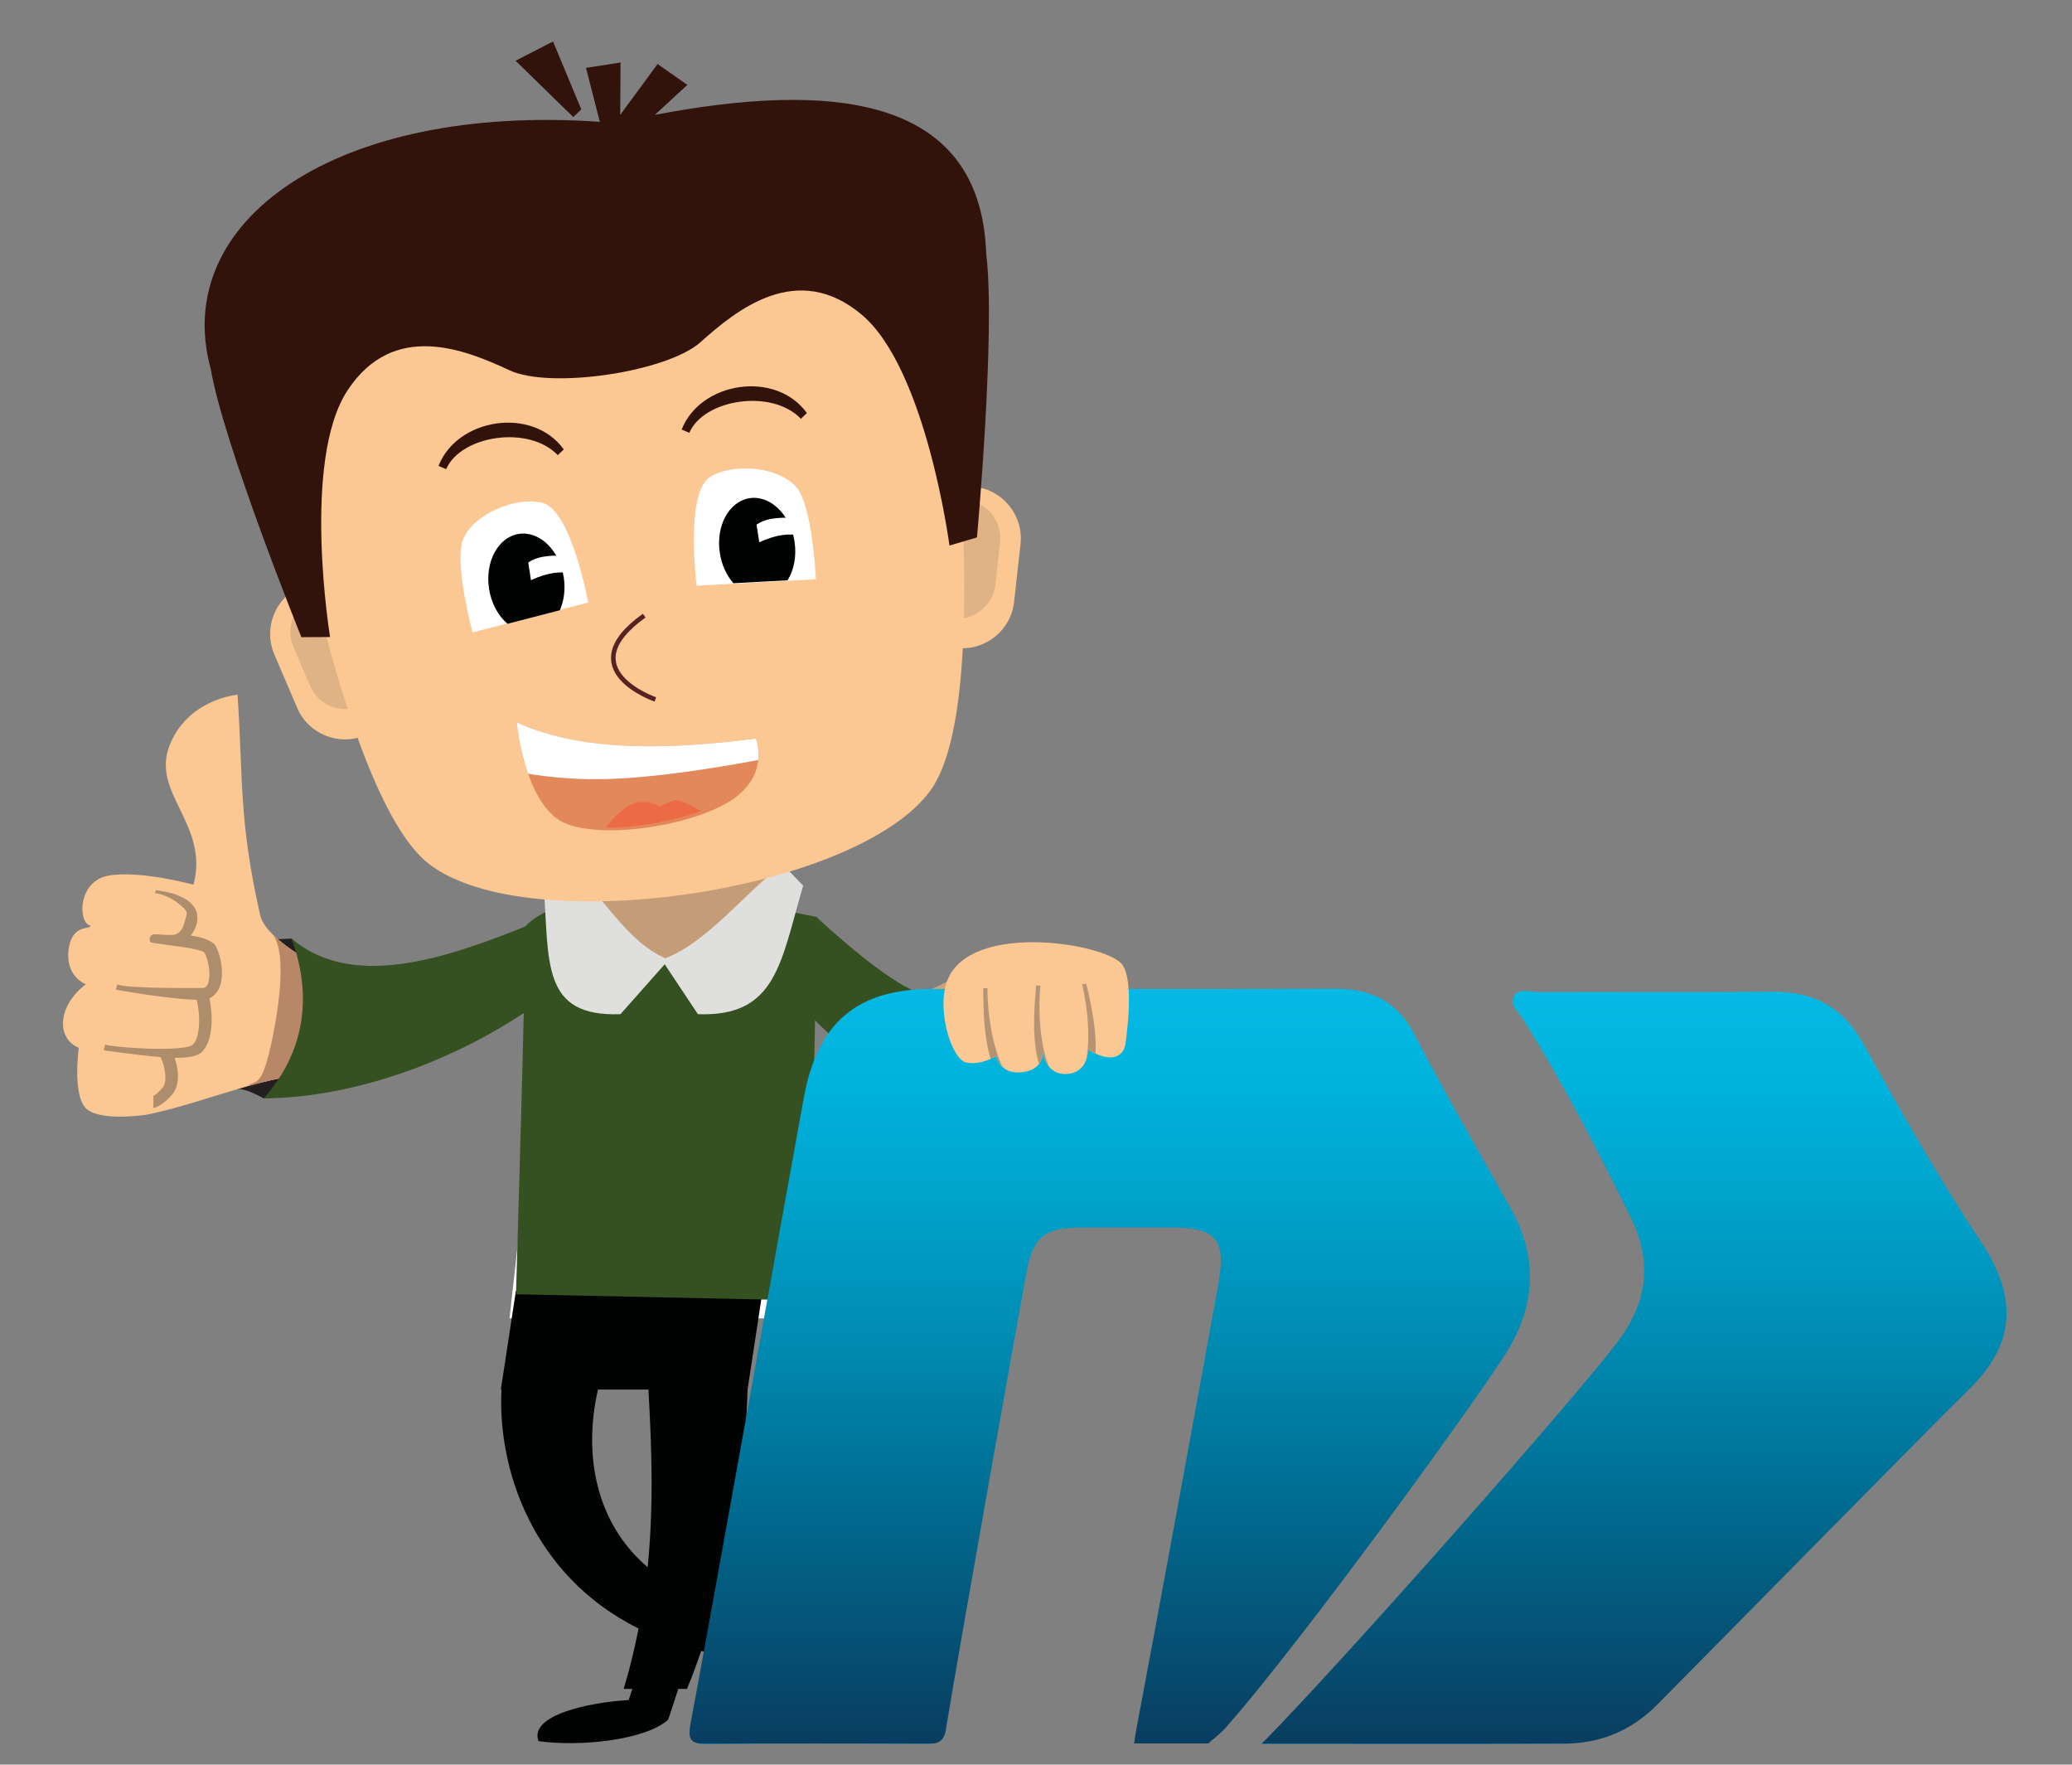 <?xml version="1.0" encoding="utf-8"?>
<!-- Generator: Adobe Illustrator 16.0.0, SVG Export Plug-In . SVG Version: 6.00 Build 0)  -->
<!DOCTYPE svg PUBLIC "-//W3C//DTD SVG 1.1//EN" "http://www.w3.org/Graphics/SVG/1.1/DTD/svg11.dtd">
<svg version="1.1" id="Capa_1" xmlns="http://www.w3.org/2000/svg" xmlns:xlink="http://www.w3.org/1999/xlink" x="0px" y="0px"
	 width="450px" height="383.137px" viewBox="0 0 450 383.137" enable-background="new 0 0 450 383.137" xml:space="preserve">
<rect x="0" y="0" width="450" height="383.137" fill="#808080" stroke="none"/>
<path fill-rule="evenodd" clip-rule="evenodd" fill="#231F20" d="M57.266,238.491c0,0-4.241-2.453-5.829-1.978
	c-1.585,0.474,3.333-22.978,3.333-22.978l3.617-9.537l4.947-0.201l7.551,11.875l2.794,10.522l-6.578,5.1L57.266,238.491z"/>
<path fill-rule="evenodd" clip-rule="evenodd" fill="#FBC793" d="M211.68,105.686l-8.019-0.892
	c-6.166-0.687-11.769,3.795-12.454,9.958l-1.401,12.583c-0.683,6.164,3.799,11.767,9.963,12.453l8.018,0.892
	c6.164,0.686,11.769-3.796,12.453-9.959l1.399-12.586C222.323,111.972,217.843,106.368,211.68,105.686z"/>
<path fill-rule="evenodd" clip-rule="evenodd" fill="#DFB386" d="M209.887,108.596l-5.884-0.656
	c-4.524-0.503-8.637,2.787-9.139,7.312l-1.028,9.235c-0.503,4.522,2.788,8.635,7.309,9.138l5.887,0.652
	c4.522,0.503,8.636-2.787,9.138-7.309l1.026-9.235C217.701,113.211,214.411,109.099,209.887,108.596z"/>
<path fill-rule="evenodd" clip-rule="evenodd" fill="#FBC793" d="M65.505,127.265l7.421-3.172c5.701-2.439,12.36,0.233,14.799,5.936
	l4.974,11.646c2.437,5.7-0.233,12.359-5.936,14.797l-7.42,3.17c-5.702,2.438-12.361-0.233-14.798-5.937l-4.978-11.641
	C57.132,136.358,59.804,129.7,65.505,127.265z"/>
<path fill-rule="evenodd" clip-rule="evenodd" fill="#DFB386" d="M68.062,129.535l5.445-2.327c4.185-1.788,9.073,0.171,10.861,4.355
	l3.652,8.546c1.788,4.184-0.171,9.073-4.357,10.858l-5.444,2.327c-4.184,1.789-9.071-0.17-10.862-4.354l-3.651-8.546
	C61.917,136.21,63.878,131.324,68.062,129.535z"/>
<path fill-rule="evenodd" clip-rule="evenodd" fill="#FBC793" d="M69.187,210.85c2.029-0.706-11.319-6.157-12.693-12.214
	c-4.664-20.604-3.666-29.464-4.904-47.798c0,0-10.919,0.9-14.825,11.185c-3.906,10.278,8.73,17.031,5.25,30.069
	c0,0-11.375-3.148-18.337-1.998c-6.962,1.146-6.727,10.436-4.027,10.862c-0.021,1.049-3.943-0.551-4.746,5.126
	c-0.8,5.98,3.724,7.621,3.724,7.621c-6.085,4.665-6.526,11.66-1.519,13.802c0,0-1.507,10.799,1.846,13.396
	c3.352,2.597,12.806,1.134,12.806,1.134c9.357-1.843,19.605-6.044,28.96-7.886C69.123,228.079,65.929,217.999,69.187,210.85z"/>
<path fill-rule="evenodd" clip-rule="evenodd" fill="#B78768" d="M69.187,210.85c1.59-0.552-6.265-4.021-10.397-8.41
	c3.517,3.031,2.117,15.19,0.014,24.653c-2.106,9.463-3.353,7.185-5.064,8.757c2.365-0.665,4.701-1.252,6.983-1.701
	C69.123,228.079,65.929,217.999,69.187,210.85z"/>
<path fill-rule="evenodd" clip-rule="evenodd" fill="#355021" d="M114.049,201.167c-18.452,7.461-37.901,13.498-50.715,2.63
	c6.555,18.024-1.623,29.714-6.068,34.693c19.586-0.164,40.512-7.936,56.646-18.638C118.174,215.082,117.835,208.172,114.049,201.167
	z"/>
<path fill-rule="evenodd" clip-rule="evenodd" fill="#AE8D6C" d="M33.594,193.893c2.952,0.381,5.164,2.201,6.255,3.202
	c0.348,0.32,0.582,0.661,0.697,1.018c0.106,0.33-0.349,1.634-0.444,2.028c-0.486,1.998-1.435,2.696-2.303,2.818
	c-1.537,0.211-4.31-0.333-4.808,0.04c-0.419,0.313-0.722,0.94-0.237,1.628c2.488,0.518,11.17,1.227,11.714,2.295
	c0.561,1.098,1.111,3.262,0.998,5.152c-0.063,1.063-0.321,1.974-0.903,2.307c-0.1,0.058-0.233,0.102-0.395,0.136
	c-4.618,0.054-19.036,0.03-18.646-0.938l-0.373,1.305c0.041,0.014,11.595,2.081,17.564,2.189c0.329,1.203,0.648,3.486,0.499,5.704
	c-0.106,1.587-0.449,3.071-1.197,3.888c-1.154,2.008-19.157,0.659-19.145,0.056l-0.349,1.313c0.03,0.01,6.491,0.981,12.353,1.481
	c0.4,0.775,0.849,2.183,1.003,3.636c0.121,1.156,0.042,2.256-0.451,2.855c-1.522,1.852-2.108,1.904-2.112,1.904l-0.017,2.644
	c0.005,0,1.83-0.181,4.175-3.029c1.073-1.301,1.305-3.137,1.115-4.926c-0.106-1.007-0.359-2.025-0.668-2.926
	c2.761,0.031,5.07-0.315,6.03-1.364c1.279-1.391,1.832-3.493,1.975-5.635c0.145-2.137-0.117-4.385-0.446-5.917
	c0.093-0.037,0.18-0.074,0.256-0.118c1.65-0.941,2.333-2.729,2.449-4.689c0.14-2.339-0.549-5.038-1.251-6.408
	c-0.705-1.381-3.184-2.068-5.49-2.41c0.662-0.913,1.095-1.801,1.302-2.657c0.211-0.873,0.192-1.695-0.058-2.464
	c-0.238-0.742-0.684-1.412-1.328-2.006c-1.444-1.326-3.964-2.268-7.449-2.719L33.594,193.893z"/>
<polygon fill-rule="evenodd" clip-rule="evenodd" fill="#FFFFFF" points="175.082,208.066 119.338,208.066 110.66,286.24 
	166.404,286.24 "/>
<path fill-rule="evenodd" clip-rule="evenodd" fill="#010202" d="M162.355,301.7l3.271-21.431h-53.58l-3.271,21.431h0.142
	c-0.894,16.869,6.454,40.27,29.766,51.891c-0.839,4.28-1.892,8.642-3.227,13.108c0.623,0,1.245,0,1.87,0l-0.793,2.425
	c-8.677,0.467-21.742,3.333-19.563,8.919c9.216,1.268,23.282-0.27,28.146-4.664l2.201-6.68c0.626,0,1.254,0,1.882,0
	c1.095-2.644,2.119-5.405,3.081-8.239c1.976,0.476,4.016,0.894,6.153,1.226l4.615-9.81c-2.732-0.447-5.265-1.052-7.636-1.778
	C159.652,332.333,162.002,315.358,162.355,301.7z M129.869,301.7h10.957c0.704,12.524,1.183,25.193-0.173,38.575
	C129.253,330.561,126.675,315.611,129.869,301.7z"/>
<path fill-rule="evenodd" clip-rule="evenodd" fill="#355021" d="M114.049,201.167c12.652-13.449,63.451-2.031,63.451-2.031
	l-1.779,83.234l-63.662-1.36C112.06,281.01,114.3,207.253,114.049,201.167z"/>
<polygon fill-rule="evenodd" clip-rule="evenodd" fill="#C49D78" points="170.587,182.149 124.902,182.149 121.123,208.352 
	166.804,208.352 "/>
<path fill-rule="evenodd" clip-rule="evenodd" fill="#DFDFDD" d="M169.97,187.698c-8.527,6.377-16.492,17.249-26.27,20.667
	l7.871,11.837c17.075,0.624,17.948-11.174,22.865-27.913L169.97,187.698z"/>
<path fill-rule="evenodd" clip-rule="evenodd" fill="#DFDFDD" d="M123.567,187.698c7.111,6.377,12.663,17.249,21.684,20.667
	l-10.5,11.837c-17.212,0.624-15.467-11.174-16.668-27.913L123.567,187.698z"/>
<path fill-rule="evenodd" clip-rule="evenodd" fill="#FBC793" d="M204.598,62.013c0,0,12.324,88.706-2.409,109.452
	c-15.731,22.15-87.583,32.758-109.044,16.1C73.045,171.962,59.208,83.473,59.208,83.473l62.086-19.697l-0.434-2.944l9.304,0.131
	l8.87-2.815l0.434,2.948L204.598,62.013z"/>
<path fill-rule="evenodd" clip-rule="evenodd" fill="#E2885A" d="M164.145,160.361c-15.964,2.018-36.577,3.513-51.916-3.522
	c0,0,1.703,18.836,11.119,22.157c9.416,3.319,28.932-0.252,36.353-5.846C167.126,167.554,164.145,160.361,164.145,160.361z"/>
<path fill-rule="evenodd" clip-rule="evenodd" fill="#ED6B44" d="M131.495,179.709c6.596,0.056,14.474-1.355,20.689-3.588
	c-1.807-1.148-4.675-2.754-5.966-2.276c-1.956,0.723-3.064,1.258-3.064,1.258s-1.809-1.433-5.041-0.814
	C135.878,174.717,133.043,177.731,131.495,179.709z"/>
<path fill-rule="evenodd" clip-rule="evenodd" fill="#FFFFFF" d="M164.145,160.361c-15.964,2.018-36.577,3.513-51.917-3.522
	c0,0,0.504,5.551,2.471,11.157c4.466,0.715,9.931,1.271,15.873,1.183c11.955-0.17,27.714-2.951,34.104-4.171
	C164.96,162.33,164.145,160.361,164.145,160.361z"/>
<path fill-rule="evenodd" clip-rule="evenodd" fill="#32130C" d="M175.247,89.682c-6.806-9.412-23.167-6.78-27.202,3.582
	l1.657,0.715c3.134-7.303,17.902-9.671,24.244-3.048L175.247,89.682z"/>
<path fill-rule="evenodd" clip-rule="evenodd" fill="#32130C" d="M122.442,97.575c-6.806-9.416-23.167-6.781-27.199,3.581
	l1.655,0.715c3.134-7.306,17.903-9.673,24.243-3.047L122.442,97.575z"/>
<path fill-rule="evenodd" clip-rule="evenodd" fill="#FFFFFF" d="M102.624,137.313l25.124-6.499c0,0-3.65-19.967-9.877-21.616
	c-6.226-1.649-16.5,3.112-17.631,9.074C99.107,124.232,102.624,137.313,102.624,137.313L102.624,137.313z M177.204,125.776
	l-25.911,1.395c0,0-2.556-20.134,2.883-23.588c5.438-3.452,16.67-2.02,19.55,3.323C176.605,112.246,177.204,125.776,177.204,125.776
	z"/>
<path fill-rule="evenodd" clip-rule="evenodd" fill="#010202" d="M110.226,135.437l11.358-2.938
	c0.906-2.041,1.253-4.551,0.849-7.169c-0.911-5.889-5.281-10.101-9.759-9.408c-4.48,0.691-7.374,6.025-6.463,11.915
	C106.706,131.038,108.225,133.744,110.226,135.437L110.226,135.437z M162.794,108.167c-4.479,0.692-7.373,6.029-6.46,11.915
	c0.403,2.603,1.482,4.88,2.947,6.548l11.765-0.634c1.381-2.214,2.002-5.236,1.51-8.421
	C171.644,111.687,167.275,107.475,162.794,108.167z"/>
<path fill-rule="evenodd" clip-rule="evenodd" fill="#FFFFFF" d="M173.422,112.5c-3.413-0.192-6.74-0.24-9.113,1.411
	c0.196,1.276,0.392,2.549,0.59,3.826c3.567-1.649,6.563-2.027,9.114-1.409C173.815,115.054,173.618,113.777,173.422,112.5z"/>
<path fill-rule="evenodd" clip-rule="evenodd" fill="#FFFFFF" d="M123.837,120.729c-3.411-0.193-6.737-0.239-9.113,1.41
	c0.196,1.276,0.395,2.55,0.593,3.827c3.566-1.649,6.563-2.029,9.113-1.408C124.233,123.282,124.036,122.005,123.837,120.729z"/>
<g>
	<path fill-rule="evenodd" clip-rule="evenodd" fill="#32130C" d="M214.188,55.123c-1.17-34.931-34.421-37.324-71.967-30.184
		l7.057-6.503l-6.463-4.542l-8.118,11.061l0.077-11.384l-7.507,1.173l3.005,11.707c-57.257-3.989-93.249,21.513-84.528,53.54
		c2.865,16.677,19.71,58.355,19.71,58.355l6.23-0.038c0,0-6.252-38.239,3.784-53.531c10.037-15.289,25.702-8.798,35.224-4.364
		c8.841,4.118,34.167,0.378,41.442-6.117c7.833-6.998,20.954-17.739,34.982-6c14.027,11.738,19.091,50.152,19.091,50.152
		l5.974-1.761C212.18,116.688,216.264,71.918,214.188,55.123z"/>
	<polygon fill-rule="evenodd" clip-rule="evenodd" fill="#32130C" points="126.247,23.75 120.105,9.005 111.972,13.192 
		124.501,25.419 	"/>
</g>
<path fill-rule="evenodd" clip-rule="evenodd" fill="#355021" d="M177.369,199.145c0,0,15.282,14.438,22.638,16.537
	c7.357,2.093,27.155-4.921,27.155-4.921l2.946,14.918c0,0-26.914,12.789-35.74,9.154c-8.828-3.632-20.425-16.499-20.425-16.499
	C174.154,212.46,173.548,203.231,177.369,199.145z"/>
<path fill-rule="evenodd" clip-rule="evenodd" fill="#CAA37B" d="M208.204,211.472c0,0-4.572,3.371-8.187,3.852
	c-3.611,0.482-7.222,0.725-7.222,0.725s3.49,6.983,8.187,6.983c4.694,0,5.776-2.17,5.776-2.17L208.204,211.472z"/>
<linearGradient id="SVGID_1_" gradientUnits="userSpaceOnUse" x1="354.935" y1="378.541" x2="354.935" y2="215.163">
	<stop  offset="0" style="stop-color:#093D61"/>
	<stop  offset="0" style="stop-color:#173E61"/>
	<stop  offset="0" style="stop-color:#52475D"/>
	<stop  offset="0" style="stop-color:#7C4E56"/>
	<stop  offset="0" style="stop-color:#9E544E"/>
	<stop  offset="0" style="stop-color:#B95846"/>
	<stop  offset="0" style="stop-color:#CE5C3E"/>
	<stop  offset="0" style="stop-color:#DD5E37"/>
	<stop  offset="0" style="stop-color:#E65F33"/>
	<stop  offset="0" style="stop-color:#E95F32"/>
	<stop  offset="0" style="stop-color:#F18F34"/>
	<stop  offset="0" style="stop-color:#093D61"/>
	<stop  offset="0.074" style="stop-color:#07486B"/>
	<stop  offset="0.315" style="stop-color:#006B90"/>
	<stop  offset="0.536" style="stop-color:#008BB2"/>
	<stop  offset="0.731" style="stop-color:#00A4CC"/>
	<stop  offset="0.893" style="stop-color:#00B4DE"/>
	<stop  offset="1" style="stop-color:#06B9E4"/>
</linearGradient>
<path fill-rule="evenodd" clip-rule="evenodd" fill="url(#SVGID_1_)" d="M430.203,269.558
	c-9.266-13.893-17.486-28.512-25.638-43.108c-4.521-8.095-11.016-11.201-19.872-11.129c-16.917,0.14-33.834,0.017-50.752,0.075
	c-1.732,0.007-4.021-0.922-5.088,0.878c-1.107,1.87,0.877,3.355,1.81,4.836c8.751,13.852,16.2,28.399,23.422,43.081
	c4.79,9.734,3.863,18.352-2.812,27.204c-9.613,12.748-60.554,70.344-77.197,87.146h67.131c7.141-0.333,13.455-3.143,18.568-8.283
	c13.216-13.279,58.209-59.152,67.787-68.508C437.875,291.678,438.202,281.548,430.203,269.558z"/>
<linearGradient id="SVGID_2_" gradientUnits="userSpaceOnUse" x1="307.587" y1="378.677" x2="307.587" y2="378.541">
	<stop  offset="0" style="stop-color:#093D61"/>
	<stop  offset="0" style="stop-color:#173E61"/>
	<stop  offset="0" style="stop-color:#52475D"/>
	<stop  offset="0" style="stop-color:#7C4E56"/>
	<stop  offset="0" style="stop-color:#9E544E"/>
	<stop  offset="0" style="stop-color:#B95846"/>
	<stop  offset="0" style="stop-color:#CE5C3E"/>
	<stop  offset="0" style="stop-color:#DD5E37"/>
	<stop  offset="0" style="stop-color:#E65F33"/>
	<stop  offset="0" style="stop-color:#E95F32"/>
	<stop  offset="0" style="stop-color:#F18F34"/>
	<stop  offset="0" style="stop-color:#093D61"/>
	<stop  offset="0.074" style="stop-color:#07486B"/>
	<stop  offset="0.315" style="stop-color:#006B90"/>
	<stop  offset="0.536" style="stop-color:#008BB2"/>
	<stop  offset="0.731" style="stop-color:#00A4CC"/>
	<stop  offset="0.893" style="stop-color:#00B4DE"/>
	<stop  offset="1" style="stop-color:#06B9E4"/>
</linearGradient>
<path fill-rule="evenodd" clip-rule="evenodd" fill="url(#SVGID_2_)" d="M339.971,378.607c0.418-0.003,0.823-0.045,1.235-0.065
	h-67.131c-0.036,0.037-0.07,0.072-0.107,0.109C296.971,378.651,318.472,378.734,339.971,378.607z"/>
<linearGradient id="SVGID_3_" gradientUnits="userSpaceOnUse" x1="241.008" y1="378.541" x2="241.008" y2="214.666">
	<stop  offset="0" style="stop-color:#093D61"/>
	<stop  offset="0" style="stop-color:#173E61"/>
	<stop  offset="0" style="stop-color:#52475D"/>
	<stop  offset="0" style="stop-color:#7C4E56"/>
	<stop  offset="0" style="stop-color:#9E544E"/>
	<stop  offset="0" style="stop-color:#B95846"/>
	<stop  offset="0" style="stop-color:#CE5C3E"/>
	<stop  offset="0" style="stop-color:#DD5E37"/>
	<stop  offset="0" style="stop-color:#E65F33"/>
	<stop  offset="0" style="stop-color:#E95F32"/>
	<stop  offset="0" style="stop-color:#F18F34"/>
	<stop  offset="0" style="stop-color:#093D61"/>
	<stop  offset="0.074" style="stop-color:#07486B"/>
	<stop  offset="0.315" style="stop-color:#006B90"/>
	<stop  offset="0.536" style="stop-color:#008BB2"/>
	<stop  offset="0.731" style="stop-color:#00A4CC"/>
	<stop  offset="0.893" style="stop-color:#00B4DE"/>
	<stop  offset="1" style="stop-color:#06B9E4"/>
</linearGradient>
<path fill-rule="evenodd" clip-rule="evenodd" fill="url(#SVGID_3_)" d="M205.399,375.671c3.34-20.235,15.395-87.822,17.572-99.599
	c1.39-7.51,3.913-9.497,11.65-9.536c6.81-0.039,13.621-0.017,20.433-0.007c9.145,0.014,11.223,2.823,9.587,12.052
	c-2.115,11.94-14.004,76.735-17.905,97.179c-0.063,0.325-0.241,1.409-0.432,2.781h16.092c1.756-1.429,3.145-2.679,3.789-3.407
	c16.952-19.133,57.343-74.979,61.758-82.75c5.622-9.887,5.851-19.917,0.176-29.983c-7.057-12.521-14.26-24.977-20.893-37.724
	c-3.84-7.392-9.545-10.044-17.437-10.012c-29.062,0.119-58.124,0.044-87.186,0.048c-16.435,0-25.005,7.2-28.036,23.618
	c-2.171,11.763-21.379,119.044-24.598,135.92c-0.517,2.703-0.194,3.911,1.715,4.29h51.113
	C204.13,378.335,205.066,377.691,205.399,375.671z"/>
<linearGradient id="SVGID_4_" gradientUnits="userSpaceOnUse" x1="177.242" y1="378.691" x2="177.242" y2="378.541">
	<stop  offset="0" style="stop-color:#093D61"/>
	<stop  offset="0" style="stop-color:#173E61"/>
	<stop  offset="0" style="stop-color:#52475D"/>
	<stop  offset="0" style="stop-color:#7C4E56"/>
	<stop  offset="0" style="stop-color:#9E544E"/>
	<stop  offset="0" style="stop-color:#B95846"/>
	<stop  offset="0" style="stop-color:#CE5C3E"/>
	<stop  offset="0" style="stop-color:#DD5E37"/>
	<stop  offset="0" style="stop-color:#E65F33"/>
	<stop  offset="0" style="stop-color:#E95F32"/>
	<stop  offset="0" style="stop-color:#F18F34"/>
	<stop  offset="0" style="stop-color:#093D61"/>
	<stop  offset="0.074" style="stop-color:#07486B"/>
	<stop  offset="0.315" style="stop-color:#006B90"/>
	<stop  offset="0.536" style="stop-color:#008BB2"/>
	<stop  offset="0.731" style="stop-color:#00A4CC"/>
	<stop  offset="0.893" style="stop-color:#00B4DE"/>
	<stop  offset="1" style="stop-color:#06B9E4"/>
</linearGradient>
<path fill-rule="evenodd" clip-rule="evenodd" fill="url(#SVGID_4_)" d="M201.118,378.637c0.613,0.003,1.174-0.019,1.681-0.096
	h-51.113c0.524,0.104,1.144,0.158,1.927,0.148C169.443,378.511,185.283,378.593,201.118,378.637z"/>
<path fill-rule="evenodd" clip-rule="evenodd" fill="#FBC793" d="M206.291,211.697c-3.444,6.213,0.238,18.313,3.547,19
	c3.308,0.69,6.553-1.438,6.553-1.438s0.713,4.185,5.721,3.525c5.006-0.659,4.295-4.703,4.295-4.703s0.492,5.396,5.289,5.098
	c4.798-0.298,4.585-5.353,4.585-5.353s2.752,1.988,5.29,1.728c2.54-0.261,2.822-2.743,2.822-2.743s2.256-14.217-0.847-17.598
	C239.538,204.85,212.531,200.441,206.291,211.697z"/>
<path fill-rule="evenodd" clip-rule="evenodd" fill="#B59373" d="M215.147,229.915c0.77-0.345,1.243-0.655,1.243-0.655
	s0.228,1.333,1.325,2.377c-2.293-4.825-3.268-11.846-3.268-17.072h-0.896C213.552,219.271,213.686,225.115,215.147,229.915
	L215.147,229.915z M225.66,231.019c1.024-1.347,0.746-2.938,0.746-2.938s0.177,1.942,1.355,3.429
	c-1.959-4.954-2.309-12.182-1.815-17.483l-0.896-0.06C224.561,219.199,224.107,225.862,225.66,231.019L225.66,231.019z
	 M235.943,229.969c0.38-1.139,0.337-2.143,0.337-2.143s0.662,0.479,1.633,0.933c0.319-4.886-0.911-10.596-2.005-15.184l-0.886,0.128
	C236.172,218.521,236.835,225.022,235.943,229.969z"/>
<path fill="none" stroke="#572223" stroke-miterlimit="10" d="M139.908,133.668c-16.396,11.722,2.422,18.193,2.422,18.193"/>
<g>
</g>
<g>
</g>
<g>
</g>
<g>
</g>
<g>
</g>
<g>
</g>
</svg>
